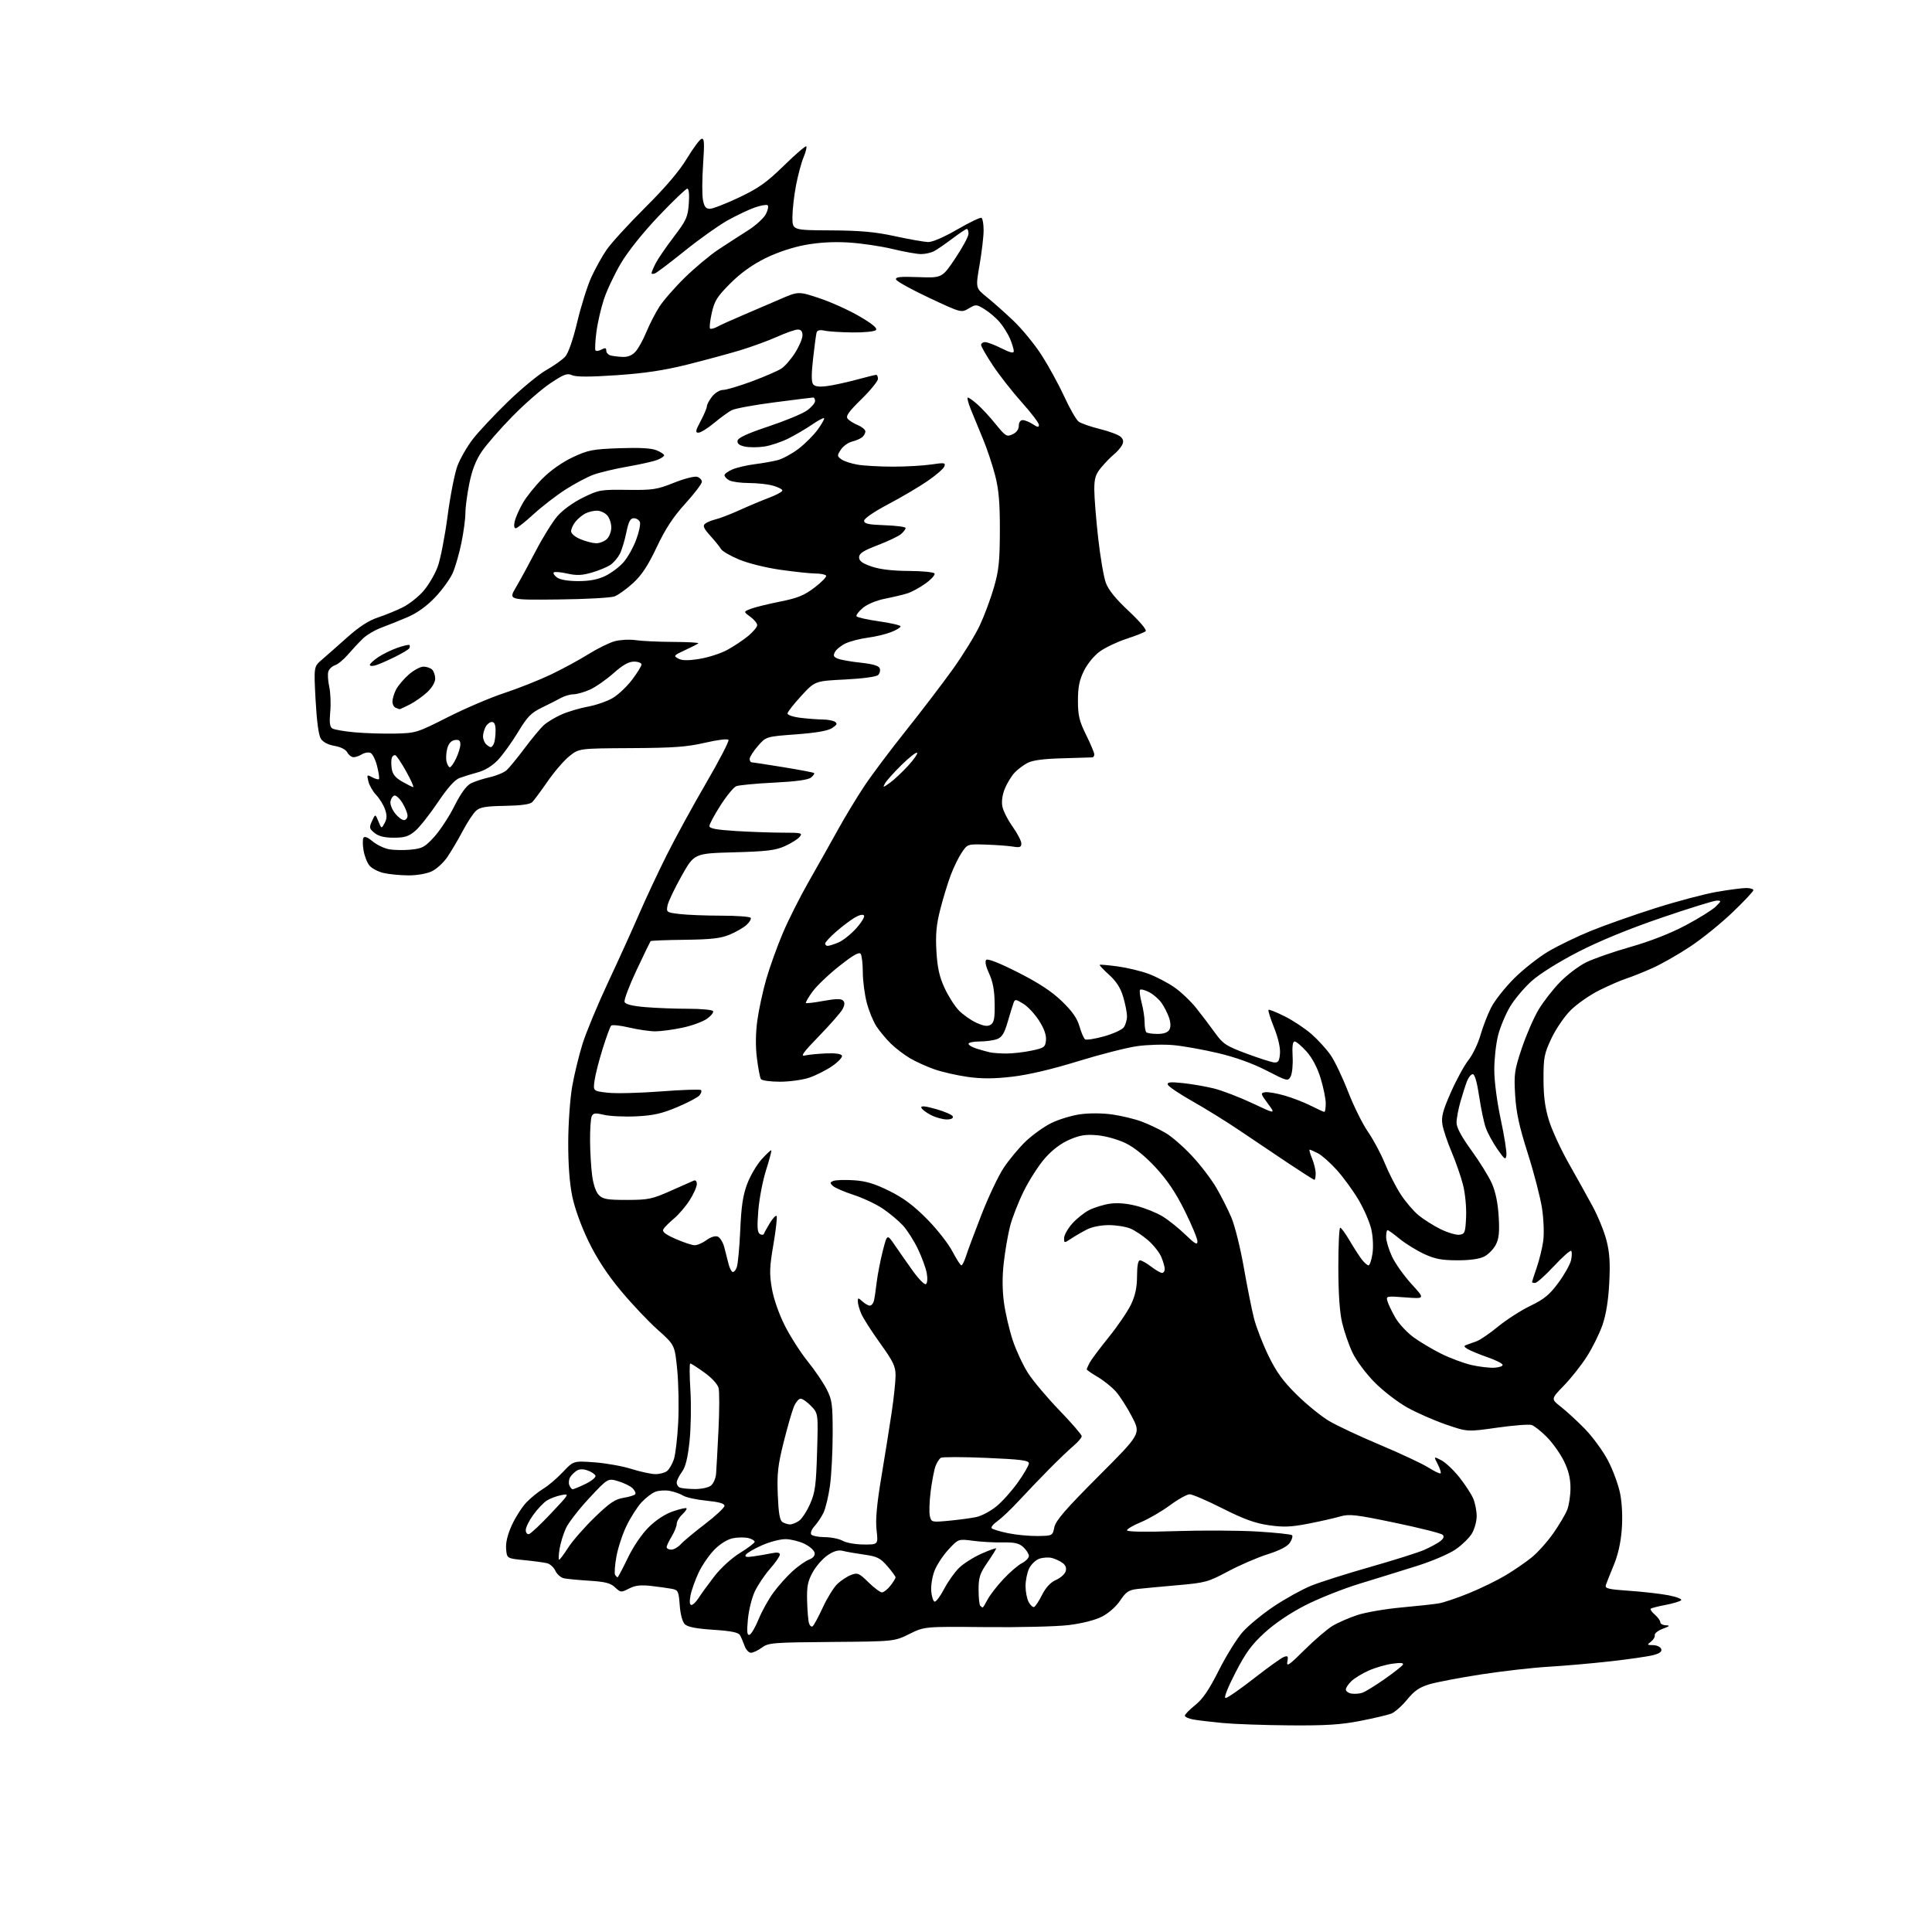 <?xml version="1.0" encoding="UTF-8" standalone="no"?>
<svg 
  version="1.1" 
  xmlns="http://www.w3.org/2000/svg" 
  xmlns:xlink="http://www.w3.org/1999/xlink" 
  xmlns:svg="http://www.w3.org/2000/svg"
  xmlns:rdf="http://www.w3.org/1999/02/22-rdf-syntax-ns#"
  xmlns:cc="http://creativecommons.org/ns#"
  xmlns:dc="http://purl.org/dc/elements/1.1/"
  viewBox="0 0 768 768"
  width="768"
  height="768"
>
<style>svg {background-color: white; }</style>"
<path stroke="none" fill="black" fill-rule="evenodd" d="M512.71,685.86C502.70,685.79 490.68,685.36 486.00,684.92C481.32,684.47 476.04,683.84 474.25,683.51C472.46,683.18 471.00,682.50 471.00,682.00C471.00,681.50 472.85,679.61 475.11,677.80C478.13,675.38 480.63,671.70 484.50,664.00C487.41,658.23 491.66,651.37 493.96,648.77C496.26,646.16 501.90,641.54 506.48,638.48C511.07,635.43 517.67,631.78 521.14,630.37C524.60,628.96 535.17,625.60 544.62,622.91C554.07,620.22 563.75,617.16 566.15,616.11C568.54,615.06 571.40,613.51 572.50,612.67C573.86,611.62 574.18,610.80 573.48,610.10C572.92,609.53 564.45,607.39 554.65,605.35C538.76,602.03 536.38,601.76 532.67,602.84C530.37,603.50 524.69,604.79 520.04,605.69C513.20,607.02 510.19,607.14 504.36,606.30C498.91,605.51 494.45,603.89 485.99,599.63C479.85,596.53 473.97,594.00 472.92,594.00C471.87,594.00 468.32,595.97 465.05,598.39C461.77,600.80 456.60,603.81 453.55,605.07C450.50,606.33 448.00,607.80 448.00,608.33C448.00,608.92 455.21,609.04 467.25,608.65C477.84,608.29 492.45,608.37 499.72,608.80C506.98,609.24 513.23,609.90 513.60,610.27C513.97,610.64 513.60,611.97 512.77,613.23C511.78,614.74 508.77,616.31 503.88,617.85C499.82,619.14 492.74,622.20 488.14,624.66C480.26,628.87 479.13,629.18 468.14,630.14C461.74,630.70 454.60,631.37 452.28,631.63C448.68,632.04 447.65,632.72 445.28,636.25C443.64,638.69 440.65,641.32 438.00,642.66C435.28,644.04 430.04,645.36 424.77,646.00C419.97,646.58 405.12,646.94 391.77,646.80C367.50,646.56 367.50,646.56 361.50,649.53C355.50,652.50 355.50,652.50 330.56,652.70C307.17,652.89 305.45,653.03 302.85,654.95C301.33,656.08 299.38,657.00 298.52,657.00C297.65,657.00 296.51,655.76 295.98,654.25C295.44,652.74 294.62,650.83 294.15,650.00C293.52,648.91 290.65,648.33 283.54,647.86C276.67,647.40 273.32,646.75 272.21,645.64C271.26,644.68 270.46,641.69 270.20,638.08C269.80,632.57 269.56,632.07 267.13,631.59C265.69,631.31 261.98,630.79 258.89,630.44C254.63,629.96 252.50,630.21 250.04,631.48C246.92,633.09 246.71,633.08 244.51,631.01C242.70,629.31 240.59,628.76 234.36,628.37C230.04,628.10 225.47,627.67 224.22,627.41C222.96,627.15 221.42,625.82 220.79,624.45C220.17,623.08 218.68,621.71 217.50,621.41C216.31,621.11 212.22,620.56 208.42,620.18C201.50,619.50 201.50,619.50 201.19,615.72C200.98,613.24 201.77,609.99 203.49,606.22C204.93,603.08 207.55,599.01 209.30,597.18C211.06,595.36 214.07,592.92 216.00,591.77C217.93,590.62 221.40,587.66 223.73,585.19C227.96,580.70 227.96,580.70 236.23,581.29C240.78,581.62 247.43,582.80 251.00,583.93C254.57,585.05 258.88,585.98 260.56,585.99C262.24,585.99 264.32,585.44 265.18,584.75C266.04,584.06 267.25,581.96 267.88,580.09C268.50,578.21 269.27,571.68 269.59,565.59C269.91,559.49 269.74,550.04 269.21,544.58C268.24,534.66 268.24,534.66 261.43,528.58C257.68,525.24 251.07,518.23 246.72,513.00C241.37,506.56 237.26,500.28 233.97,493.50C231.03,487.44 228.46,480.34 227.47,475.50C226.40,470.29 225.85,462.79 225.88,454.00C225.91,446.57 226.62,436.60 227.46,431.83C228.30,427.06 230.16,419.41 231.60,414.83C233.05,410.25 237.60,399.30 241.72,390.50C245.85,381.70 251.38,369.52 254.01,363.43C256.65,357.34 261.60,346.76 265.02,339.93C268.44,333.09 275.49,320.20 280.69,311.28C285.89,302.35 289.89,294.64 289.58,294.13C289.25,293.60 285.31,294.08 280.26,295.25C273.07,296.92 267.81,297.30 250.84,297.39C230.19,297.50 230.19,297.50 226.34,300.58C224.23,302.27 220.34,306.77 217.71,310.58C215.07,314.39 212.32,318.10 211.59,318.84C210.69,319.74 207.16,320.23 200.73,320.34C193.11,320.47 190.81,320.86 189.21,322.31C188.12,323.30 185.75,326.90 183.95,330.31C182.15,333.71 179.42,338.35 177.88,340.61C176.35,342.88 173.54,345.47 171.64,346.36C169.65,347.31 165.74,347.99 162.35,347.98C159.13,347.96 154.70,347.54 152.50,347.03C150.30,346.52 147.75,345.18 146.84,344.05C145.92,342.92 144.87,340.21 144.51,338.03C144.14,335.86 144.13,333.60 144.49,333.01C144.91,332.34 146.24,332.87 148.10,334.43C149.73,335.80 152.65,337.22 154.59,337.58C156.53,337.95 160.44,338.02 163.28,337.75C167.89,337.30 168.90,336.75 172.66,332.61C174.97,330.05 178.57,324.55 180.65,320.39C183.11,315.48 185.39,312.34 187.12,311.44C188.59,310.68 191.97,309.57 194.63,308.97C197.29,308.37 200.32,307.12 201.36,306.19C202.40,305.26 205.61,301.35 208.49,297.50C211.37,293.65 214.81,289.51 216.13,288.30C217.45,287.09 220.63,285.16 223.21,284.02C225.79,282.88 230.51,281.48 233.70,280.90C236.89,280.32 241.30,278.80 243.50,277.51C245.70,276.23 249.19,272.95 251.25,270.23C253.31,267.51 255.00,264.77 255.00,264.14C255.00,263.51 253.67,263.00 252.03,263.00C249.92,263.00 247.56,264.34 243.86,267.63C240.99,270.17 236.81,273.09 234.57,274.11C232.33,275.12 229.38,275.97 228.00,275.99C226.62,276.01 224.38,276.66 223.00,277.43C221.62,278.20 218.21,279.93 215.41,281.28C211.12,283.36 209.64,284.87 205.91,291.04C203.49,295.05 199.91,300.01 197.98,302.06C195.73,304.43 192.82,306.23 189.98,307.00C187.51,307.68 184.23,308.69 182.67,309.27C180.78,309.96 177.92,313.18 174.00,319.00C170.79,323.78 166.74,328.89 165.00,330.35C162.45,332.49 160.82,333.00 156.53,333.00C152.82,333.00 150.52,332.43 148.90,331.12C146.78,329.40 146.69,328.98 147.88,326.37C149.19,323.50 149.19,323.50 150.42,326.50C151.65,329.50 151.65,329.50 152.90,327.18C153.84,325.43 153.88,324.09 153.05,321.71C152.44,319.97 150.87,317.42 149.55,316.03C148.22,314.64 146.82,312.21 146.44,310.64C145.77,307.93 145.84,307.85 147.95,308.97C149.17,309.63 150.38,309.96 150.63,309.70C150.88,309.45 150.56,307.13 149.90,304.54C149.25,301.95 148.05,299.57 147.23,299.26C146.41,298.94 144.90,299.21 143.88,299.84C142.86,300.48 141.36,301.00 140.55,301.00C139.74,301.00 138.61,300.14 138.05,299.09C137.43,297.93 135.43,296.91 132.97,296.50C130.44,296.07 128.41,295.00 127.54,293.66C126.66,292.28 125.91,286.69 125.45,278.25C124.74,265.00 124.74,265.00 127.94,262.25C129.70,260.74 134.26,256.73 138.06,253.33C142.77,249.13 146.65,246.62 150.24,245.45C153.13,244.50 157.59,242.68 160.14,241.40C162.69,240.12 166.40,237.19 168.38,234.87C170.36,232.55 172.88,228.27 173.97,225.35C175.06,222.43 176.83,213.37 177.91,205.22C178.98,197.07 180.76,188.03 181.86,185.13C182.96,182.24 185.70,177.48 187.95,174.57C190.20,171.65 196.46,164.97 201.87,159.72C207.28,154.48 214.16,148.80 217.17,147.10C220.18,145.40 223.56,143.00 224.68,141.76C225.93,140.37 227.77,135.08 229.46,128.01C230.97,121.69 233.46,113.73 235.01,110.32C236.55,106.91 239.30,101.96 241.11,99.31C242.92,96.67 249.84,89.10 256.48,82.49C264.52,74.49 270.05,68.00 273.03,63.06C275.49,58.98 278.11,55.44 278.85,55.20C279.97,54.84 280.08,56.66 279.49,65.35C279.09,71.17 279.06,77.53 279.43,79.47C279.94,82.17 280.58,83.00 282.18,83.00C283.33,83.00 288.53,80.98 293.75,78.51C301.55,74.81 304.70,72.58 311.61,65.84C316.22,61.34 320.22,57.89 320.51,58.17C320.79,58.46 320.31,60.41 319.44,62.50C318.56,64.59 317.20,69.65 316.42,73.74C315.64,77.83 315.00,83.50 315.00,86.34C315.00,91.50 315.00,91.50 330.25,91.58C342.06,91.65 347.82,92.17 355.79,93.90C361.45,95.13 367.35,96.17 368.92,96.22C370.63,96.27 375.25,94.27 380.55,91.20C385.39,88.39 389.72,86.32 390.17,86.61C390.63,86.89 391.00,89.12 391.00,91.56C391.00,94.00 390.28,100.16 389.40,105.25C387.81,114.50 387.81,114.50 392.15,118.00C394.54,119.92 399.32,124.16 402.76,127.42C406.21,130.68 411.30,136.89 414.09,141.23C416.87,145.57 420.92,152.98 423.10,157.72C425.28,162.45 427.83,166.90 428.78,167.60C429.73,168.30 433.56,169.64 437.30,170.56C441.04,171.48 444.75,172.89 445.55,173.69C446.60,174.74 446.72,175.65 446.00,176.99C445.46,178.01 444.00,179.67 442.76,180.67C441.52,181.68 439.26,184.00 437.75,185.83C435.49,188.56 435.00,190.13 435.00,194.62C435.00,197.63 435.69,206.26 436.53,213.80C437.37,221.33 438.74,229.37 439.58,231.66C440.61,234.50 443.53,238.09 448.72,242.94C453.13,247.07 455.95,250.42 455.42,250.91C454.91,251.37 451.49,252.73 447.82,253.93C444.14,255.13 439.37,257.40 437.20,258.97C434.95,260.60 432.24,263.89 430.88,266.66C429.06,270.37 428.50,273.14 428.50,278.52C428.50,284.42 429.02,286.60 431.75,292.14C433.54,295.77 435.00,299.25 435.00,299.87C435.00,300.49 434.66,301.03 434.25,301.07C433.84,301.11 428.54,301.27 422.48,301.43C414.95,301.62 410.53,302.20 408.48,303.26C406.84,304.11 404.51,305.87 403.30,307.17C402.09,308.47 400.36,311.28 399.47,313.43C398.47,315.82 398.07,318.55 398.44,320.51C398.76,322.26 400.60,325.90 402.52,328.59C404.43,331.29 406.00,334.30 406.00,335.29C406.00,336.77 405.41,336.99 402.75,336.55C400.96,336.25 396.16,335.89 392.07,335.75C384.65,335.50 384.63,335.51 382.35,338.84C381.10,340.68 379.11,344.73 377.94,347.84C376.77,350.95 374.89,357.09 373.78,361.47C372.21,367.61 371.86,371.42 372.24,378.09C372.61,384.60 373.40,388.19 375.42,392.62C376.90,395.85 379.47,399.91 381.14,401.64C382.81,403.36 385.97,405.59 388.17,406.58C391.15,407.92 392.60,408.11 393.84,407.32C395.16,406.47 395.48,404.74 395.39,398.88C395.32,393.66 394.67,390.18 393.19,387.00C391.88,384.18 391.45,382.15 392.04,381.56C392.63,380.97 397.36,382.83 404.70,386.56C412.93,390.73 418.10,394.13 422.11,398.00C426.23,401.97 428.17,404.75 429.11,408.00C429.82,410.48 430.83,412.79 431.34,413.15C431.86,413.50 435.24,412.98 438.85,411.97C442.46,410.97 446.00,409.36 446.71,408.39C447.42,407.41 448.00,405.44 448.00,403.99C448.00,402.55 447.32,399.08 446.49,396.29C445.44,392.73 443.77,390.12 440.91,387.53C438.66,385.50 436.97,383.71 437.16,383.54C437.35,383.37 440.59,383.66 444.37,384.18C448.14,384.69 453.65,386.02 456.60,387.13C459.56,388.23 464.12,390.61 466.74,392.41C469.36,394.21 473.30,397.94 475.50,400.70C477.70,403.45 481.08,407.91 483.00,410.59C486.17,414.99 487.38,415.79 495.50,418.82C500.45,420.66 505.40,422.24 506.50,422.34C508.12,422.47 508.56,421.80 508.81,418.81C509.00,416.53 508.10,412.60 506.46,408.49C505.00,404.84 504.00,401.67 504.24,401.43C504.48,401.19 507.39,402.35 510.72,404.02C514.04,405.68 518.85,408.88 521.41,411.13C523.96,413.38 527.38,417.14 528.99,419.49C530.61,421.84 533.72,428.37 535.90,434.00C538.09,439.63 541.62,446.77 543.76,449.86C545.91,452.96 548.95,458.65 550.52,462.50C552.09,466.35 554.92,471.87 556.80,474.77C558.68,477.66 561.85,481.39 563.86,483.05C565.86,484.71 569.83,487.22 572.67,488.62C575.52,490.01 578.89,491.01 580.17,490.83C582.31,490.53 582.52,489.95 582.80,483.71C582.96,479.86 582.43,474.32 581.56,470.94C580.72,467.66 578.67,461.77 577.01,457.86C575.35,453.95 573.71,449.06 573.38,446.98C572.89,443.94 573.55,441.47 576.74,434.23C578.91,429.30 582.07,423.51 583.75,421.38C585.43,419.25 587.56,414.82 588.49,411.54C589.42,408.27 591.32,403.32 592.73,400.55C594.13,397.78 598.26,392.55 601.89,388.93C605.53,385.31 611.65,380.49 615.50,378.21C619.35,375.93 627.00,372.24 632.50,370.00C638.00,367.76 649.48,363.71 658.00,361.01C666.52,358.30 677.50,355.39 682.38,354.54C687.27,353.69 692.55,353.00 694.13,353.00C695.71,353.00 697.00,353.39 697.00,353.86C697.00,354.34 693.29,358.29 688.75,362.64C684.21,366.99 676.67,373.10 671.98,376.21C667.30,379.33 660.55,383.18 656.98,384.78C653.42,386.38 648.70,388.27 646.50,388.98C644.30,389.69 639.43,391.81 635.67,393.69C631.92,395.57 626.82,399.13 624.35,401.60C621.87,404.07 618.43,409.11 616.70,412.80C613.85,418.86 613.55,420.41 613.57,429.00C613.58,435.92 614.18,440.40 615.77,445.50C616.97,449.35 620.50,457.00 623.62,462.50C626.74,468.00 631.02,475.70 633.13,479.60C635.24,483.51 637.71,489.58 638.61,493.10C639.85,497.93 640.12,502.07 639.70,510.00C639.34,516.95 638.43,522.61 637.00,526.72C635.81,530.15 633.03,535.77 630.82,539.22C628.62,542.68 624.49,547.89 621.66,550.81C616.50,556.13 616.50,556.13 620.50,559.24C622.70,560.96 627.00,564.92 630.06,568.05C633.11,571.17 637.23,576.83 639.22,580.62C641.20,584.40 643.38,590.34 644.05,593.82C644.80,597.66 645.05,603.25 644.67,608.09C644.28,613.25 643.14,618.25 641.45,622.28C640.02,625.70 638.62,629.22 638.35,630.10C637.92,631.46 639.31,631.79 647.67,632.37C653.08,632.74 660.11,633.54 663.31,634.16C666.50,634.78 668.74,635.66 668.27,636.13C667.81,636.59 665.00,637.43 662.04,637.99C659.08,638.55 656.43,639.23 656.17,639.50C655.90,639.77 656.65,640.83 657.84,641.86C659.03,642.89 660.00,644.24 660.00,644.87C660.00,645.49 661.01,646.03 662.25,646.08C664.02,646.14 663.75,646.43 661.00,647.46C659.08,648.17 657.63,649.32 657.79,649.99C657.95,650.67 657.27,651.83 656.29,652.58C654.64,653.83 654.70,653.94 657.14,653.97C658.60,653.99 660.04,654.66 660.35,655.47C660.75,656.52 659.85,657.23 657.21,657.93C655.17,658.47 647.42,659.59 640.00,660.42C632.58,661.25 621.55,662.21 615.50,662.56C609.45,662.91 597.52,664.26 589.00,665.57C580.48,666.88 571.16,668.65 568.30,669.50C564.26,670.70 562.25,672.08 559.34,675.63C557.28,678.15 554.45,680.65 553.05,681.19C551.65,681.73 546.10,683.04 540.71,684.09C533.04,685.59 527.00,685.97 512.71,685.86zM487.21,674.99C487.92,674.98 493.00,671.46 498.50,667.16C504.00,662.87 509.34,659.04 510.37,658.66C511.95,658.08 512.16,658.36 511.74,660.56C511.33,662.71 512.47,661.93 518.53,655.90C522.54,651.92 527.54,647.62 529.66,646.34C531.77,645.06 536.20,643.12 539.50,642.03C542.80,640.94 550.67,639.58 557.00,639.00C563.33,638.43 570.08,637.69 572.00,637.36C573.92,637.03 579.33,635.20 584.00,633.29C588.67,631.38 595.20,628.20 598.50,626.22C601.80,624.25 606.45,621.05 608.84,619.12C611.22,617.20 615.08,612.89 617.42,609.56C619.76,606.23 622.26,602.01 622.98,600.20C623.70,598.38 624.29,594.47 624.29,591.50C624.29,587.72 623.51,584.51 621.69,580.80C620.26,577.88 617.21,573.59 614.92,571.27C612.62,568.95 609.88,566.78 608.84,566.45C607.79,566.12 601.62,566.60 595.12,567.52C583.31,569.20 583.31,569.20 574.81,566.27C570.13,564.66 563.20,561.62 559.40,559.50C555.61,557.39 549.75,552.87 546.38,549.46C542.96,545.99 539.11,540.81 537.64,537.70C536.19,534.65 534.34,529.30 533.52,525.82C532.53,521.64 532.02,514.16 532.01,503.75C532.01,495.09 532.34,488.01 532.75,488.02C533.16,488.03 534.85,490.34 536.50,493.16C538.15,495.97 540.32,499.34 541.32,500.64C542.32,501.94 543.53,503.00 544.01,503.00C544.49,503.00 545.19,500.91 545.58,498.35C545.98,495.66 545.78,491.54 545.10,488.60C544.45,485.79 542.17,480.54 540.02,476.92C537.87,473.30 534.01,468.00 531.43,465.13C528.85,462.26 525.47,459.26 523.92,458.46C522.37,457.66 520.87,457.00 520.60,457.00C520.33,457.00 520.75,458.56 521.55,460.47C522.35,462.38 523.00,465.08 523.00,466.47C523.00,467.86 522.77,469.00 522.50,469.00C522.22,469.00 517.39,465.92 511.75,462.16C506.11,458.39 497.45,452.57 492.50,449.22C487.55,445.87 479.26,440.73 474.08,437.81C468.90,434.88 464.47,431.90 464.23,431.18C463.89,430.16 465.15,430.02 470.15,430.54C473.64,430.90 479.20,431.86 482.50,432.67C485.80,433.49 492.69,436.13 497.81,438.54C507.12,442.93 507.12,442.93 504.01,438.72C501.07,434.72 501.01,434.48 502.95,434.18C504.08,434.00 507.57,434.61 510.71,435.52C513.85,436.43 518.56,438.26 521.17,439.59C523.79,440.91 526.17,442.00 526.47,442.00C526.76,442.00 527.00,440.47 527.00,438.61C527.00,436.74 526.07,432.21 524.94,428.54C523.62,424.27 521.60,420.46 519.32,417.94C517.37,415.77 515.26,414.00 514.63,414.00C513.88,414.00 513.61,415.97 513.83,419.91C514.02,423.16 513.67,426.74 513.07,427.88C511.99,429.89 511.77,429.84 503.42,425.54C497.87,422.69 491.11,420.26 484.18,418.62C478.31,417.24 470.35,415.81 466.50,415.46C462.65,415.10 456.12,415.28 452.00,415.87C447.88,416.45 437.28,419.16 428.46,421.88C418.19,425.05 408.81,427.26 402.41,428.00C395.11,428.85 390.33,428.87 384.71,428.09C380.48,427.50 374.50,426.14 371.42,425.06C368.35,423.98 363.96,421.99 361.67,420.63C359.38,419.28 355.97,416.67 354.11,414.84C352.24,413.00 349.67,409.93 348.40,408.00C347.13,406.07 345.39,401.82 344.54,398.54C343.69,395.26 342.99,389.86 342.98,386.54C342.98,383.22 342.60,379.92 342.16,379.22C341.56,378.28 339.29,379.56 333.65,384.01C329.42,387.34 324.62,391.93 322.97,394.20C321.33,396.46 320.16,398.49 320.37,398.71C320.59,398.92 323.75,398.54 327.40,397.87C332.12,397.00 334.36,396.96 335.12,397.72C335.88,398.48 335.82,399.47 334.94,401.14C334.26,402.44 330.05,407.25 325.60,411.83C319.28,418.33 318.05,420.03 320.00,419.57C321.38,419.25 325.15,418.88 328.39,418.74C332.17,418.59 334.43,418.92 334.70,419.66C334.92,420.30 333.17,422.16 330.80,423.79C328.44,425.42 324.35,427.48 321.72,428.38C319.08,429.27 313.82,430.00 310.02,430.00C306.20,430.00 302.82,429.52 302.46,428.93C302.09,428.34 301.39,424.63 300.89,420.68C300.30,416.02 300.36,410.74 301.05,405.65C301.64,401.33 303.25,393.91 304.62,389.15C306.00,384.39 308.93,376.23 311.15,371.00C313.36,365.77 318.00,356.55 321.46,350.50C324.91,344.45 330.10,335.23 332.99,330.00C335.88,324.77 340.64,316.90 343.57,312.50C346.50,308.10 353.92,298.20 360.07,290.50C366.22,282.80 374.63,271.77 378.77,266.00C382.90,260.23 387.74,252.35 389.53,248.50C391.33,244.65 393.83,237.90 395.10,233.50C397.04,226.82 397.43,223.10 397.46,211.00C397.49,199.92 397.05,194.73 395.59,189.00C394.54,184.88 392.36,178.35 390.75,174.50C389.14,170.65 386.96,165.36 385.91,162.75C384.86,160.14 384.34,158.01 384.75,158.03C385.16,158.04 386.89,159.28 388.58,160.78C390.28,162.27 393.55,165.82 395.84,168.65C399.73,173.44 400.20,173.72 402.50,172.65C404.06,171.93 404.99,170.67 404.99,169.25C405.00,167.90 405.61,167.00 406.54,167.00C407.38,167.00 409.18,167.73 410.54,168.62C412.49,169.90 413.00,169.95 412.98,168.87C412.96,168.11 409.91,164.10 406.18,159.94C402.45,155.78 397.29,149.19 394.70,145.30C392.12,141.41 390.00,137.73 390.00,137.12C390.00,136.50 390.72,136.00 391.60,136.00C392.49,136.00 395.41,137.11 398.10,138.46C401.63,140.23 403.00,140.54 403.00,139.58C403.00,138.85 402.34,136.67 401.54,134.74C400.73,132.82 398.91,129.86 397.49,128.18C396.08,126.49 393.37,124.16 391.48,122.99C388.15,120.93 387.94,120.92 385.07,122.62C382.10,124.37 382.10,124.37 369.37,118.40C362.37,115.12 356.45,111.84 356.21,111.12C355.86,110.09 357.75,109.89 365.14,110.16C374.50,110.50 374.50,110.50 379.75,102.67C382.64,98.37 385.00,93.98 385.00,92.92C385.00,91.87 384.70,91.00 384.34,91.00C383.98,91.00 381.39,92.73 378.59,94.84C375.79,96.95 372.52,99.20 371.32,99.84C370.11,100.48 367.78,101.00 366.13,101.00C364.48,101.00 359.39,100.09 354.81,98.98C350.24,97.88 342.45,96.72 337.50,96.41C331.51,96.03 325.73,96.35 320.23,97.34C315.10,98.28 309.03,100.29 304.23,102.66C299.04,105.23 294.48,108.49 290.35,112.62C285.07,117.89 284.02,119.57 282.94,124.39C282.25,127.48 281.94,130.27 282.25,130.59C282.57,130.90 283.88,130.58 285.16,129.88C286.45,129.17 290.88,127.16 295.00,125.42C299.12,123.67 305.85,120.79 309.93,119.01C317.37,115.77 317.37,115.77 325.74,118.55C330.34,120.08 337.51,123.32 341.66,125.75C346.90,128.82 348.90,130.50 348.18,131.22C347.61,131.79 343.40,132.21 338.82,132.15C334.24,132.10 329.26,131.78 327.75,131.44C325.90,131.04 324.87,131.28 324.61,132.17C324.40,132.90 323.77,137.55 323.22,142.50C322.51,148.75 322.52,151.89 323.26,152.79C323.99,153.68 325.72,153.88 328.90,153.45C331.43,153.11 336.68,151.97 340.56,150.91C344.45,149.86 347.94,149.00 348.31,149.00C348.69,149.00 349.00,149.73 349.00,150.62C349.00,151.51 346.04,155.14 342.43,158.68C337.32,163.69 336.10,165.42 336.96,166.45C337.57,167.19 339.40,168.34 341.03,169.01C342.66,169.69 344.00,170.81 344.00,171.50C344.00,172.19 343.43,173.22 342.74,173.80C342.05,174.37 340.23,175.16 338.69,175.54C337.15,175.93 335.15,177.37 334.25,178.74C332.72,181.08 332.73,181.33 334.44,182.58C335.45,183.32 338.35,184.27 340.89,184.71C343.42,185.14 349.77,185.50 355.00,185.50C360.23,185.50 367.09,185.11 370.26,184.63C375.43,183.86 375.96,183.94 375.39,185.43C375.04,186.35 371.99,188.98 368.62,191.28C365.26,193.58 358.23,197.73 353.00,200.48C347.45,203.41 343.50,206.12 343.50,207.00C343.50,208.19 345.21,208.56 351.75,208.79C356.29,208.95 360.00,209.44 360.00,209.89C360.00,210.33 359.21,211.39 358.25,212.25C357.29,213.11 353.12,215.11 349.00,216.68C343.17,218.91 341.50,219.99 341.50,221.53C341.50,223.00 342.76,223.93 346.50,225.21C349.81,226.34 354.78,226.93 361.19,226.96C366.52,226.98 371.15,227.43 371.48,227.97C371.81,228.50 370.22,230.27 367.96,231.91C365.69,233.55 362.42,235.34 360.67,235.88C358.93,236.43 354.91,237.38 351.74,238.01C348.35,238.68 344.75,240.18 342.99,241.66C341.34,243.05 340.22,244.54 340.49,244.99C340.77,245.43 344.82,246.34 349.49,247.00C354.17,247.66 358.00,248.56 358.00,248.99C358.00,249.43 356.31,250.45 354.25,251.27C352.19,252.09 348.02,253.09 345.00,253.48C341.98,253.88 338.02,254.89 336.22,255.73C334.41,256.57 332.48,258.11 331.93,259.14C331.11,260.67 331.34,261.18 333.21,261.88C334.47,262.35 338.57,263.06 342.31,263.45C346.90,263.94 349.31,264.66 349.70,265.65C350.01,266.47 349.73,267.67 349.08,268.32C348.38,269.02 343.02,269.75 335.94,270.11C323.97,270.71 323.97,270.71 318.53,276.61C315.54,279.85 313.07,283.00 313.05,283.61C313.02,284.22 315.36,285.01 318.25,285.35C321.14,285.70 325.07,285.99 327.00,286.01C328.93,286.02 331.12,286.42 331.88,286.91C332.97,287.60 332.74,288.12 330.78,289.41C329.10,290.51 324.45,291.32 316.40,291.92C304.50,292.81 304.50,292.81 301.25,296.57C299.46,298.64 298.00,300.93 298.00,301.67C298.00,302.40 298.34,303.01 298.75,303.02C299.16,303.03 304.84,303.90 311.36,304.96C317.88,306.02 323.40,307.07 323.63,307.30C323.86,307.53 323.31,308.33 322.40,309.08C321.29,310.00 316.42,310.67 307.62,311.11C300.41,311.47 293.67,312.11 292.65,312.53C291.63,312.95 288.82,316.38 286.40,320.16C283.98,323.93 282.00,327.62 282.00,328.36C282.00,329.35 284.75,329.86 292.66,330.35C298.52,330.71 306.90,331.00 311.28,331.00C318.59,331.00 319.13,331.14 317.87,332.66C317.12,333.58 314.48,335.24 312.00,336.35C308.27,338.03 304.81,338.45 291.75,338.81C275.99,339.24 275.99,339.24 270.96,348.16C268.20,353.07 265.68,358.35 265.37,359.89C264.82,362.63 264.94,362.71 270.16,363.34C273.09,363.69 280.54,363.99 286.69,363.99C292.85,364.00 298.12,364.38 298.41,364.85C298.70,365.32 297.94,366.61 296.72,367.70C295.50,368.80 292.48,370.53 290.00,371.56C286.47,373.02 282.63,373.45 272.22,373.58C264.91,373.66 258.79,373.90 258.61,374.12C258.44,374.33 255.92,379.54 253.02,385.69C250.12,391.85 247.98,397.52 248.28,398.29C248.65,399.24 251.31,399.90 256.56,400.35C260.82,400.71 268.48,401.00 273.59,401.00C278.70,401.00 283.14,401.42 283.45,401.92C283.77,402.43 282.68,403.80 281.04,404.97C279.40,406.14 275.01,407.74 271.28,408.53C267.55,409.32 262.70,409.97 260.50,409.97C258.30,409.97 253.61,409.29 250.08,408.46C246.55,407.62 243.33,407.29 242.93,407.72C242.52,408.15 241.00,412.30 239.55,416.95C238.10,421.59 236.65,427.26 236.34,429.55C235.77,433.70 235.77,433.70 241.51,434.37C244.66,434.74 254.17,434.51 262.63,433.86C271.09,433.21 278.30,432.97 278.65,433.32C279.00,433.67 278.74,434.61 278.07,435.41C277.41,436.21 273.41,438.33 269.18,440.11C263.12,442.66 259.71,443.43 253.00,443.76C248.32,443.99 242.56,443.72 240.18,443.18C236.51,442.33 235.77,442.43 235.18,443.84C234.81,444.75 234.53,449.10 234.56,453.50C234.59,457.90 234.96,464.12 235.39,467.33C235.87,470.92 236.90,473.90 238.08,475.08C239.70,476.70 241.46,477.00 249.25,476.99C257.67,476.98 259.22,476.66 266.50,473.42C270.90,471.47 275.06,469.62 275.75,469.33C276.50,469.00 277.00,469.55 277.00,470.70C277.00,471.75 275.73,474.62 274.17,477.07C272.61,479.53 269.80,482.82 267.92,484.39C266.04,485.96 264.14,487.86 263.70,488.62C263.12,489.62 264.41,490.65 268.58,492.49C271.70,493.87 275.11,495.00 276.16,495.00C277.22,495.00 279.32,494.08 280.85,492.96C282.47,491.75 284.30,491.18 285.29,491.56C286.22,491.91 287.41,493.85 287.93,495.85C288.46,497.86 289.19,500.74 289.56,502.26C289.92,503.78 290.62,505.27 291.11,505.57C291.60,505.87 292.39,505.08 292.86,503.81C293.33,502.54 293.96,495.88 294.26,489.00C294.67,479.50 295.33,475.09 297.02,470.62C298.24,467.38 300.83,462.99 302.76,460.84C304.70,458.70 306.42,457.09 306.60,457.27C306.78,457.44 305.84,460.98 304.53,465.12C303.21,469.27 301.82,476.50 301.44,481.19C300.91,487.76 301.05,489.91 302.06,490.54C302.79,490.99 303.52,490.94 303.69,490.43C303.87,489.92 304.93,487.99 306.06,486.14C307.19,484.29 308.37,483.04 308.70,483.36C309.02,483.69 308.46,488.74 307.46,494.60C305.90,503.67 305.81,506.27 306.82,512.15C307.52,516.25 309.60,522.23 311.94,526.88C314.11,531.19 318.20,537.60 321.03,541.11C323.87,544.62 327.27,549.62 328.59,552.22C330.77,556.48 331.00,558.17 331.00,569.89C331.00,577.02 330.51,586.36 329.92,590.64C329.32,594.92 328.14,599.79 327.30,601.46C326.46,603.13 324.87,605.48 323.78,606.68C322.68,607.87 322.09,609.34 322.45,609.93C322.82,610.52 325.23,611.02 327.81,611.04C330.39,611.05 333.62,611.71 335.00,612.50C336.38,613.29 340.11,613.95 343.30,613.96C349.10,614.00 349.10,614.00 348.45,608.24C347.98,604.13 348.53,598.06 350.38,586.99C351.80,578.47 353.65,566.89 354.48,561.26C355.32,555.62 356.00,549.10 356.00,546.75C356.00,543.13 355.08,541.22 349.89,534.00C346.52,529.32 343.15,524.05 342.39,522.28C341.62,520.51 341.00,518.31 341.00,517.38C341.00,515.81 341.13,515.80 342.83,517.35C343.83,518.26 345.15,519.00 345.76,519.00C346.37,519.00 347.08,518.21 347.35,517.25C347.62,516.29 348.12,513.02 348.46,510.00C348.81,506.98 349.89,501.35 350.86,497.50C352.64,490.50 352.64,490.50 355.57,494.79C357.18,497.16 360.43,501.79 362.78,505.09C365.13,508.38 367.51,510.80 368.06,510.46C368.63,510.11 368.79,508.28 368.41,506.17C368.06,504.15 366.47,499.80 364.89,496.50C363.31,493.20 360.61,488.97 358.89,487.10C357.17,485.24 353.59,482.24 350.92,480.45C348.26,478.66 343.03,476.19 339.29,474.98C335.56,473.76 331.86,472.16 331.07,471.42C329.84,470.26 329.88,469.98 331.34,469.42C332.28,469.06 335.91,468.95 339.40,469.17C344.21,469.48 347.65,470.51 353.47,473.39C359.08,476.16 363.13,479.17 368.42,484.51C372.41,488.54 376.98,494.35 378.58,497.42C380.19,500.48 381.80,503.00 382.17,503.00C382.54,503.00 383.38,501.31 384.03,499.25C384.69,497.19 387.44,489.80 390.16,482.83C392.87,475.87 396.81,467.54 398.92,464.33C401.03,461.13 404.95,456.39 407.63,453.81C410.31,451.24 414.89,447.94 417.81,446.48C420.74,445.02 425.91,443.44 429.31,442.95C433.01,442.43 438.20,442.46 442.22,443.03C445.91,443.56 451.20,444.84 453.96,445.89C456.73,446.94 460.94,448.95 463.33,450.35C465.71,451.74 470.41,455.82 473.76,459.41C477.12,462.99 481.48,468.69 483.46,472.07C485.45,475.46 488.18,480.86 489.53,484.08C490.89,487.30 493.09,496.19 494.43,503.82C495.77,511.46 497.60,520.59 498.49,524.11C499.39,527.62 501.99,534.33 504.27,539.00C507.45,545.51 510.10,549.14 515.55,554.50C519.46,558.35 525.21,563.01 528.32,564.86C531.43,566.71 540.62,571.02 548.74,574.43C556.86,577.84 565.46,581.88 567.84,583.39C570.23,584.90 572.40,585.93 572.67,585.67C572.93,585.40 572.42,583.77 571.52,582.04C569.89,578.89 569.89,578.89 572.94,580.47C574.62,581.34 577.86,584.40 580.14,587.27C582.42,590.15 584.90,593.95 585.64,595.72C586.39,597.49 587.00,600.64 587.00,602.72C586.99,604.80 586.13,607.92 585.07,609.65C584.02,611.38 581.09,614.22 578.57,615.95C576.05,617.69 569.15,620.63 563.24,622.49C557.33,624.35 547.10,627.52 540.50,629.53C533.90,631.55 524.16,635.42 518.85,638.14C512.84,641.22 506.74,645.34 502.69,649.05C497.49,653.81 495.15,657.02 491.05,665.01C487.88,671.17 486.41,675.00 487.21,674.99zM541.57,672.89C542.70,672.51 546.63,670.09 550.30,667.53C553.96,664.97 557.26,662.38 557.64,661.78C558.11,661.01 556.89,660.88 553.57,661.34C550.95,661.69 546.73,662.91 544.17,664.04C541.62,665.17 538.51,667.05 537.26,668.22C536.02,669.39 535.00,670.91 535.00,671.60C535.00,672.30 536.01,673.03 537.25,673.23C538.49,673.43 540.43,673.28 541.57,672.89zM297.95,649.85C298.64,649.62 300.27,646.84 301.56,643.67C302.85,640.50 305.50,635.73 307.45,633.07C309.40,630.41 312.82,626.59 315.05,624.57C317.28,622.56 320.24,620.48 321.63,619.95C323.24,619.34 324.03,618.36 323.82,617.25C323.65,616.29 321.83,614.68 319.79,613.69C317.75,612.69 314.38,611.86 312.29,611.83C310.21,611.81 305.97,612.91 302.88,614.28C299.79,615.65 296.91,617.33 296.50,618.01C295.93,618.93 296.70,619.10 299.62,618.67C301.75,618.37 304.96,617.81 306.75,617.44C309.00,616.98 310.00,617.15 310.00,617.98C310.00,618.65 308.24,621.19 306.09,623.63C303.95,626.07 301.23,630.12 300.05,632.62C298.87,635.12 297.63,640.12 297.30,643.72C296.83,648.76 296.98,650.17 297.95,649.85zM323.00,646.50C323.47,646.21 325.29,642.86 327.04,639.07C328.79,635.27 331.41,631.03 332.86,629.64C334.31,628.26 336.77,626.65 338.32,626.06C340.91,625.08 341.50,625.34 345.23,629.00C347.48,631.20 349.89,633.00 350.59,633.00C351.28,633.00 352.79,631.81 353.93,630.37C355.07,628.92 356.00,627.42 356.00,627.03C356.00,626.65 354.54,624.65 352.75,622.58C349.94,619.34 348.69,618.72 343.50,617.98C340.20,617.51 336.37,616.84 335.00,616.49C333.26,616.05 331.44,616.57 329.00,618.22C327.07,619.52 324.41,622.55 323.08,624.97C321.08,628.59 320.69,630.59 320.84,636.43C320.95,640.32 321.28,644.29 321.59,645.26C321.89,646.24 322.53,646.79 323.00,646.50zM390.64,639.00C390.81,639.00 391.68,637.58 392.58,635.84C393.48,634.11 396.29,630.47 398.83,627.76C401.36,625.04 404.69,622.18 406.22,621.39C407.75,620.60 409.00,619.30 409.00,618.51C409.00,617.72 408.02,616.17 406.83,615.06C405.11,613.45 403.40,613.06 398.58,613.14C395.24,613.20 389.90,612.91 386.73,612.48C380.96,611.72 380.96,611.72 377.01,615.99C374.84,618.34 372.34,622.15 371.46,624.46C370.58,626.77 370.00,630.39 370.18,632.50C370.36,634.62 370.95,636.49 371.50,636.67C372.05,636.85 373.76,634.59 375.29,631.65C376.83,628.72 379.53,624.92 381.29,623.21C383.06,621.50 387.09,618.96 390.25,617.56C393.41,616.17 396.00,615.26 396.00,615.54C396.00,615.82 394.43,618.34 392.50,621.14C389.50,625.50 389.00,627.04 389.00,631.95C389.00,635.09 389.30,637.97 389.67,638.33C390.03,638.70 390.47,639.00 390.64,639.00zM411.05,638.81C411.55,638.64 412.99,636.48 414.23,634.00C415.73,631.02 417.60,629.02 419.74,628.07C421.52,627.29 423.26,625.75 423.61,624.65C424.03,623.32 423.62,622.20 422.37,621.28C421.34,620.53 419.42,619.64 418.11,619.31C416.79,618.98 414.55,619.13 413.11,619.63C411.68,620.13 409.87,621.88 409.09,623.51C408.31,625.14 407.67,628.28 407.67,630.49C407.67,632.70 408.22,635.55 408.90,636.82C409.58,638.08 410.55,638.98 411.05,638.81zM274.87,638.00C275.46,638.00 276.73,636.76 277.69,635.25C278.64,633.74 281.44,629.89 283.90,626.69C286.55,623.27 290.77,619.42 294.19,617.30C297.39,615.33 300.00,613.34 300.00,612.88C300.00,612.42 298.87,611.76 297.49,611.41C296.11,611.06 293.39,611.08 291.44,611.45C289.26,611.86 286.42,613.58 284.08,615.92C281.99,618.01 279.13,622.15 277.73,625.11C276.33,628.08 274.87,632.19 274.48,634.25C274.02,636.72 274.15,638.00 274.87,638.00zM245.49,627.00C245.69,627.00 247.52,623.55 249.55,619.34C251.75,614.76 255.10,609.83 257.87,607.09C260.75,604.24 264.39,601.85 267.47,600.80C270.20,599.86 272.64,599.30 272.89,599.56C273.15,599.81 272.37,600.93 271.18,602.05C269.98,603.17 269.00,604.85 269.00,605.79C268.99,606.73 268.09,608.97 267.00,610.77C265.90,612.57 265.00,614.49 265.00,615.02C265.00,615.56 265.83,616.00 266.85,616.00C267.86,616.00 269.55,615.04 270.60,613.87C271.64,612.70 275.99,609.08 280.25,605.83C284.51,602.57 288.00,599.31 288.00,598.58C288.00,597.67 285.77,597.04 280.85,596.55C276.92,596.17 272.75,595.26 271.60,594.55C270.44,593.83 268.04,592.98 266.25,592.65C264.46,592.32 261.88,592.48 260.51,593.00C259.14,593.52 256.67,595.42 255.00,597.22C253.34,599.02 250.67,603.20 249.07,606.50C247.47,609.80 245.65,615.32 245.03,618.77C244.41,622.22 244.18,625.48 244.51,626.02C244.85,626.56 245.29,627.00 245.49,627.00zM222.27,620.00C222.56,620.00 224.18,617.83 225.88,615.18C227.59,612.53 232.29,607.14 236.35,603.21C242.35,597.40 244.49,595.95 247.88,595.40C250.17,595.04 252.26,594.38 252.53,593.95C252.80,593.52 252.32,592.46 251.46,591.61C250.61,590.75 248.05,589.50 245.78,588.82C241.65,587.58 241.65,587.58 234.22,595.54C230.13,599.92 225.95,605.32 224.94,607.54C223.92,609.77 222.79,613.48 222.42,615.79C222.05,618.11 221.98,620.00 222.27,620.00zM412.46,610.59C418.40,610.50 418.42,610.49 419.11,607.11C419.65,604.47 423.54,599.98 436.65,586.84C453.50,569.97 453.50,569.97 450.03,563.27C448.12,559.58 445.24,555.07 443.64,553.24C442.04,551.42 438.76,548.77 436.36,547.37C433.96,545.96 432.00,544.60 432.00,544.34C432.00,544.08 432.52,542.89 433.16,541.68C433.80,540.48 437.23,535.90 440.78,531.50C444.34,527.10 448.31,521.25 449.62,518.50C451.31,514.92 451.98,511.73 451.99,507.25C452.00,503.19 452.41,501.00 453.16,501.00C453.79,501.00 455.79,502.12 457.59,503.50C459.39,504.88 461.35,506.00 461.93,506.00C462.52,506.00 463.00,505.31 463.00,504.47C463.00,503.63 462.39,501.48 461.65,499.70C460.91,497.92 458.58,494.96 456.47,493.11C454.37,491.26 451.16,489.13 449.35,488.37C447.55,487.62 443.67,487.00 440.74,487.00C437.59,487.00 434.01,487.73 431.96,488.79C430.06,489.77 427.26,491.40 425.75,492.40C423.05,494.20 423.00,494.20 423.00,492.15C423.00,491.01 424.42,488.45 426.16,486.48C427.89,484.50 430.94,482.05 432.93,481.04C434.92,480.02 438.61,478.88 441.14,478.50C444.15,478.05 447.83,478.35 451.84,479.38C455.20,480.24 459.88,482.14 462.23,483.59C464.58,485.04 468.64,488.30 471.25,490.83C475.08,494.53 476.00,495.04 476.00,493.46C476.01,492.38 473.73,486.92 470.95,481.31C467.37,474.10 464.00,469.08 459.40,464.11C455.25,459.63 450.96,456.15 447.51,454.46C444.44,452.96 439.59,451.59 436.27,451.29C431.60,450.87 429.37,451.22 425.16,453.02C421.75,454.49 418.32,457.08 415.40,460.39C412.93,463.20 409.13,469.10 406.96,473.50C404.79,477.90 402.33,484.20 401.50,487.50C400.66,490.80 399.54,497.27 399.02,501.89C398.38,507.47 398.41,512.83 399.10,517.89C399.68,522.07 401.25,528.80 402.59,532.83C403.94,536.86 406.66,542.70 408.65,545.81C410.64,548.92 416.26,555.59 421.13,560.64C426.01,565.69 430.00,570.31 430.00,570.90C430.00,571.50 428.54,573.22 426.75,574.73C424.96,576.25 420.57,580.44 417.00,584.06C413.43,587.68 408.02,593.32 405.00,596.59C401.98,599.87 398.15,603.50 396.50,604.66C394.85,605.82 393.82,607.10 394.22,607.52C394.61,607.93 397.53,608.81 400.72,609.47C403.90,610.13 409.18,610.63 412.46,610.59zM210.29,609.82C211.00,609.65 214.94,605.94 219.04,601.59C226.47,593.71 226.49,593.68 223.05,594.35C221.16,594.73 218.56,595.71 217.28,596.55C216.01,597.39 213.62,599.92 211.98,602.19C210.34,604.45 209.00,607.17 209.00,608.22C209.00,609.30 209.57,610.00 210.29,609.82zM314.03,605.98C314.87,605.99 316.49,605.34 317.64,604.54C318.78,603.74 320.76,600.70 322.04,597.79C324.04,593.22 324.41,590.40 324.80,577.18C325.25,561.87 325.25,561.87 322.44,558.93C320.89,557.32 319.01,556.00 318.26,556.00C317.51,556.00 316.29,557.46 315.55,559.25C314.81,561.04 312.99,567.40 311.49,573.39C309.21,582.54 308.84,585.86 309.18,594.20C309.47,601.48 309.96,604.37 311.04,605.04C311.84,605.55 313.19,605.98 314.03,605.98zM377.38,604.50C381.30,604.13 386.14,603.47 388.15,603.04C390.15,602.61 393.67,600.75 395.97,598.90C398.27,597.06 402.14,592.76 404.57,589.34C407.01,585.93 409.00,582.49 409.00,581.70C409.00,580.53 405.82,580.12 392.06,579.53C382.74,579.13 374.62,579.12 374.00,579.50C373.38,579.88 372.43,581.36 371.89,582.79C371.35,584.22 370.48,588.73 369.96,592.81C369.44,596.89 369.30,601.34 369.64,602.70C370.25,605.13 370.40,605.16 377.38,604.50zM227.65,592.00C228.05,592.00 230.33,591.05 232.73,589.89C235.13,588.73 236.92,587.26 236.71,586.64C236.51,586.01 235.11,585.07 233.62,584.54C231.82,583.90 230.34,583.93 229.26,584.61C228.37,585.17 227.19,586.33 226.66,587.18C226.12,588.03 225.96,589.46 226.31,590.36C226.65,591.26 227.26,592.00 227.65,592.00zM276.06,591.92C278.57,591.96 281.46,591.38 282.49,590.63C283.54,589.86 284.49,587.77 284.65,585.88C284.80,584.02 285.23,576.16 285.61,568.41C285.99,560.66 286.01,553.16 285.65,551.76C285.28,550.26 282.93,547.70 280.00,545.60C277.25,543.62 274.72,542.00 274.39,542.00C274.05,542.00 274.08,546.84 274.45,552.75C274.81,558.66 274.65,567.75 274.10,572.95C273.37,579.71 272.50,583.19 271.04,585.16C269.92,586.68 269.00,588.57 269.00,589.38C269.00,590.18 269.56,591.06 270.25,591.34C270.94,591.62 273.55,591.88 276.06,591.92zM594.00,543.69C595.92,543.59 597.42,543.06 597.32,542.53C597.23,541.99 594.53,540.64 591.32,539.53C588.12,538.41 584.60,536.97 583.50,536.32C581.87,535.35 581.78,535.03 583.00,534.60C583.83,534.30 585.64,533.64 587.04,533.14C588.43,532.63 592.25,530.01 595.54,527.31C598.82,524.61 604.57,520.92 608.33,519.10C613.85,516.43 615.98,514.68 619.50,509.90C621.89,506.65 624.15,502.61 624.52,500.93C624.89,499.24 624.91,497.58 624.57,497.24C624.23,496.90 621.15,499.63 617.71,503.31C614.28,506.99 610.91,510.00 610.23,510.00C609.56,510.00 609.00,509.85 609.00,509.66C609.00,509.47 609.85,506.85 610.88,503.85C611.91,500.85 613.08,496.09 613.46,493.28C613.85,490.42 613.64,484.72 612.98,480.34C612.32,476.03 609.78,466.20 607.32,458.50C603.92,447.83 602.73,442.34 602.30,435.39C601.79,427.01 602.00,425.51 604.91,416.76C606.66,411.53 609.67,404.60 611.60,401.37C613.53,398.14 617.39,393.19 620.17,390.36C622.94,387.53 627.53,384.05 630.36,382.62C633.19,381.19 641.12,378.42 648.00,376.46C655.91,374.21 663.99,371.06 670.00,367.87C675.23,365.10 680.61,361.75 681.98,360.42C684.32,358.14 684.34,358.00 682.43,358.00C681.31,358.00 671.40,361.08 660.40,364.84C647.50,369.25 635.75,374.07 627.32,378.41C619.64,382.36 612.02,387.13 608.87,389.96C605.92,392.60 602.06,397.18 600.29,400.13C598.53,403.08 596.39,408.18 595.54,411.46C594.69,414.74 594.00,420.92 594.00,425.20C594.00,429.79 595.06,437.90 596.57,444.96C597.99,451.55 599.00,457.97 598.82,459.22C598.54,461.24 598.12,460.95 595.21,456.76C593.40,454.15 591.32,450.33 590.60,448.26C589.87,446.19 588.69,440.56 587.98,435.75C587.16,430.25 586.23,427.00 585.46,427.00C584.79,427.00 583.76,428.24 583.17,429.75C582.58,431.26 581.40,434.94 580.55,437.93C579.70,440.92 579.00,444.67 579.00,446.26C579.00,448.22 580.93,451.82 584.93,457.33C588.19,461.82 591.86,467.75 593.07,470.50C594.51,473.76 595.44,478.31 595.75,483.57C596.12,489.81 595.86,492.37 594.60,494.81C593.70,496.54 591.65,498.65 590.03,499.48C588.14,500.46 584.33,501.00 579.30,500.99C573.06,500.98 570.41,500.47 566.04,498.44C563.04,497.04 558.69,494.35 556.37,492.45C554.06,490.55 551.90,489.00 551.58,489.00C551.26,489.00 551.00,490.24 551.01,491.75C551.02,493.26 552.07,496.75 553.35,499.50C554.63,502.25 558.12,507.16 561.09,510.41C566.50,516.33 566.50,516.33 558.71,515.74C551.05,515.16 550.92,515.19 551.56,517.32C551.92,518.52 553.31,521.43 554.67,523.79C556.02,526.14 559.24,529.62 561.81,531.52C564.39,533.41 569.42,536.41 573.00,538.18C576.58,539.94 581.98,541.95 585.00,542.63C588.02,543.32 592.08,543.79 594.00,543.69zM376.33,445.00C374.77,445.00 371.95,444.21 370.06,443.25C368.17,442.29 366.45,440.96 366.25,440.31C365.99,439.48 367.76,439.65 372.13,440.89C375.57,441.86 378.56,443.18 378.77,443.82C379.01,444.54 378.06,445.00 376.33,445.00zM400.00,418.79C402.48,418.80 406.98,418.29 410.00,417.65C415.08,416.59 415.52,416.27 415.79,413.50C415.98,411.51 415.07,408.90 413.06,405.75C411.40,403.13 408.57,400.10 406.77,399.00C403.71,397.13 403.46,397.12 402.87,398.75C402.52,399.71 401.48,403.11 400.55,406.30C399.26,410.75 398.29,412.32 396.37,413.05C394.99,413.57 391.87,414.00 389.43,414.00C387.00,414.00 385.00,414.42 385.00,414.92C385.00,415.43 386.46,416.30 388.25,416.86C390.04,417.41 392.40,418.07 393.50,418.32C394.60,418.57 397.52,418.78 400.00,418.79zM460.12,411.00C462.62,411.00 464.22,410.43 464.84,409.33C465.43,408.27 465.39,406.52 464.73,404.58C464.16,402.88 462.83,400.26 461.77,398.73C460.71,397.21 458.49,395.27 456.83,394.41C455.17,393.55 453.54,393.13 453.21,393.46C452.88,393.79 453.14,396.08 453.80,398.55C454.46,401.01 455.00,404.52 455.00,406.35C455.00,408.17 455.30,409.97 455.67,410.33C456.03,410.70 458.04,411.00 460.12,411.00zM329.03,376.00C329.60,376.00 331.51,375.39 333.28,374.65C335.05,373.91 338.20,371.42 340.28,369.11C342.37,366.81 343.80,364.48 343.47,363.94C343.10,363.36 341.64,363.67 339.82,364.73C338.15,365.71 334.80,368.23 332.39,370.33C329.97,372.44 328.00,374.58 328.00,375.08C328.00,375.59 328.46,376.00 329.03,376.00zM160.57,326.00C161.36,326.00 162.00,325.21 162.00,324.25C161.99,323.29 161.08,321.00 159.97,319.18C158.85,317.35 157.39,316.03 156.72,316.25C156.05,316.48 155.37,317.55 155.21,318.64C155.04,319.73 155.86,321.83 157.03,323.31C158.19,324.79 159.79,326.00 160.57,326.00zM164.24,312.89C164.65,312.95 163.42,310.19 161.52,306.76C159.62,303.33 157.66,300.39 157.16,300.22C156.66,300.05 156.03,300.50 155.76,301.21C155.49,301.92 155.47,303.87 155.71,305.54C156.04,307.74 157.16,309.15 159.83,310.68C161.85,311.84 163.83,312.83 164.24,312.89zM353.70,311.22C355.31,310.07 358.55,307.04 360.90,304.49C363.26,301.94 364.90,299.57 364.57,299.23C364.23,298.89 361.45,301.07 358.40,304.06C355.35,307.05 352.38,310.36 351.81,311.40C350.85,313.16 350.98,313.15 353.70,311.22zM178.83,305.00C179.27,305.00 180.39,303.41 181.31,301.47C182.24,299.52 183.00,297.02 183.00,295.90C183.00,294.37 182.45,293.94 180.82,294.18C179.37,294.39 178.35,295.52 177.80,297.50C177.35,299.15 177.21,301.51 177.51,302.75C177.80,303.99 178.40,305.00 178.83,305.00zM195.09,297.00C195.47,297.00 196.06,296.29 196.39,295.42C196.73,294.55 197.00,292.30 197.00,290.42C197.00,288.08 196.54,287.00 195.54,287.00C194.73,287.00 193.60,287.87 193.04,288.93C192.47,290.00 192.00,291.71 192.00,292.73C192.00,293.76 192.54,295.14 193.20,295.80C193.86,296.46 194.71,297.00 195.09,297.00zM157.00,291.61C165.31,291.43 165.78,291.28 178.00,285.09C184.88,281.61 195.00,277.28 200.50,275.48C206.00,273.67 214.32,270.36 219.00,268.13C223.68,265.89 230.41,262.24 233.96,260.01C237.52,257.79 242.21,255.48 244.39,254.89C246.57,254.31 250.30,254.12 252.68,254.47C255.06,254.83 261.76,255.14 267.56,255.17C273.37,255.19 277.89,255.44 277.60,255.73C277.32,256.01 274.93,257.24 272.29,258.45C267.80,260.52 267.63,260.73 269.62,261.79C271.15,262.62 273.49,262.65 278.09,261.91C281.58,261.35 286.54,259.74 289.12,258.34C291.69,256.94 295.42,254.46 297.40,252.82C299.38,251.19 301.00,249.25 301.00,248.51C301.00,247.77 299.76,246.26 298.25,245.16C295.50,243.15 295.50,243.15 298.50,242.00C300.15,241.37 305.38,240.08 310.12,239.14C317.12,237.74 319.69,236.69 323.82,233.54C326.62,231.40 328.68,229.29 328.39,228.83C328.11,228.37 326.22,227.99 324.19,227.98C322.16,227.97 315.91,227.31 310.29,226.51C304.55,225.70 297.33,223.91 293.79,222.42C290.33,220.97 287.11,219.10 286.62,218.26C286.14,217.41 284.23,215.04 282.37,212.99C279.75,210.09 279.28,209.01 280.25,208.21C280.94,207.63 282.86,206.84 284.51,206.44C286.15,206.05 290.43,204.40 294.00,202.78C297.57,201.16 302.86,198.94 305.75,197.85C308.64,196.75 311.00,195.46 311.00,194.98C311.00,194.49 309.31,193.63 307.25,193.05C305.19,192.48 300.88,192.01 297.68,192.01C294.49,192.00 291.00,191.53 289.93,190.96C288.87,190.40 288.00,189.47 288.00,188.91C288.00,188.36 289.46,187.30 291.25,186.56C293.04,185.82 296.98,184.91 300.00,184.53C303.02,184.15 307.12,183.43 309.11,182.92C311.09,182.41 314.83,180.38 317.42,178.41C320.00,176.43 323.45,172.99 325.07,170.75C326.69,168.51 327.82,166.48 327.58,166.24C327.34,166.00 325.20,167.14 322.82,168.77C320.44,170.40 316.24,172.87 313.47,174.27C310.70,175.67 306.36,177.12 303.81,177.51C301.27,177.89 297.77,177.89 296.04,177.51C293.84,177.03 292.98,176.31 293.20,175.16C293.41,174.01 297.21,172.27 305.53,169.50C312.13,167.30 319.00,164.46 320.77,163.18C322.55,161.91 324.00,160.22 324.00,159.43C324.00,158.64 323.66,158.01 323.25,158.02C322.84,158.03 315.90,158.89 307.84,159.94C299.77,160.98 292.12,162.39 290.84,163.07C289.55,163.74 286.41,166.03 283.86,168.15C281.31,170.27 278.51,172.00 277.64,172.00C276.32,172.00 276.47,171.22 278.53,167.35C279.89,164.79 281.00,162.15 281.00,161.49C281.00,160.82 281.93,159.08 283.07,157.63C284.23,156.16 286.15,155.00 287.44,155.00C288.70,155.00 293.86,153.46 298.91,151.59C303.95,149.71 309.22,147.43 310.60,146.52C311.99,145.62 314.45,142.79 316.06,140.24C317.68,137.69 319.00,134.57 319.00,133.30C319.00,131.72 318.42,131.00 317.14,131.00C316.11,131.00 312.40,132.30 308.89,133.88C305.37,135.46 298.68,137.90 294.00,139.31C289.32,140.71 279.88,143.26 273.00,144.98C263.97,147.23 256.23,148.39 245.11,149.15C234.44,149.87 229.02,149.87 227.43,149.15C225.49,148.27 224.20,148.74 218.84,152.31C215.38,154.61 208.58,160.53 203.75,165.46C198.91,170.38 193.42,176.68 191.53,179.46C189.15,182.96 187.64,186.85 186.56,192.21C185.70,196.45 185.00,201.75 185.00,204.00C185.00,206.25 184.29,211.55 183.42,215.79C182.55,220.03 181.00,225.41 179.98,227.75C178.95,230.09 175.82,234.42 173.03,237.38C169.73,240.86 165.93,243.62 162.22,245.23C159.08,246.59 154.38,248.48 151.78,249.43C149.18,250.37 145.81,252.35 144.28,253.82C142.75,255.29 140.09,258.14 138.37,260.14C136.66,262.15 134.32,264.08 133.18,264.44C132.04,264.81 130.84,265.93 130.52,266.94C130.20,267.94 130.36,270.64 130.87,272.92C131.38,275.20 131.57,279.69 131.28,282.90C130.88,287.22 131.10,288.95 132.12,289.58C132.88,290.05 136.88,290.74 141.00,291.11C145.12,291.48 152.32,291.71 157.00,291.61zM158.79,281.92C158.63,281.88 157.94,281.62 157.25,281.34C156.56,281.06 156.00,279.95 156.00,278.87C156.00,277.79 156.65,275.64 157.45,274.10C158.25,272.56 160.51,269.88 162.48,268.15C164.46,266.42 167.09,265.00 168.33,265.00C169.58,265.00 171.14,265.54 171.80,266.20C172.46,266.86 173.00,268.48 173.00,269.80C173.00,271.21 171.68,273.43 169.81,275.17C168.06,276.81 164.93,279.01 162.85,280.07C160.78,281.13 158.95,281.96 158.79,281.92zM149.25,264.49C148.01,264.84 147.00,264.77 147.01,264.32C147.01,263.87 148.47,262.51 150.26,261.29C152.04,260.08 155.48,258.39 157.91,257.53C160.33,256.68 162.51,256.18 162.76,256.42C163.00,256.67 162.96,257.26 162.66,257.74C162.36,258.22 159.73,259.79 156.81,261.22C153.89,262.66 150.49,264.13 149.25,264.49zM221.87,238.30C202.12,238.51 202.12,238.51 205.08,233.50C206.71,230.75 210.28,224.19 213.02,218.93C215.76,213.67 219.59,207.50 221.54,205.22C223.64,202.77 227.77,199.76 231.68,197.84C238.00,194.72 238.74,194.59 249.39,194.73C259.54,194.85 261.14,194.61 267.89,191.91C271.95,190.28 276.11,189.22 277.14,189.54C278.16,189.87 279.00,190.76 279.00,191.53C279.00,192.30 276.03,196.21 272.39,200.22C267.57,205.53 264.51,210.20 261.06,217.50C257.57,224.87 255.10,228.62 251.66,231.78C249.09,234.13 245.78,236.51 244.31,237.07C242.83,237.63 232.74,238.19 221.87,238.30zM229.88,231.00C234.40,231.00 237.67,230.37 240.64,228.93C242.99,227.79 246.24,225.36 247.85,223.51C249.47,221.67 251.73,217.66 252.87,214.60C254.02,211.55 254.69,208.36 254.37,207.52C254.05,206.69 252.97,206.00 251.96,206.00C250.55,206.00 249.88,207.29 248.96,211.75C248.31,214.91 247.15,218.71 246.39,220.19C245.63,221.67 244.00,223.60 242.76,224.47C241.52,225.35 238.20,226.74 235.38,227.57C231.35,228.75 229.25,228.84 225.50,228.00C222.88,227.41 220.46,227.21 220.12,227.55C219.78,227.89 220.38,228.80 221.44,229.58C222.65,230.46 225.85,231.00 229.88,231.00zM236.92,215.95C238.25,215.98 240.17,215.26 241.17,214.35C242.18,213.43 243.00,211.33 243.00,209.67C243.00,208.01 242.26,205.83 241.35,204.83C240.43,203.82 238.61,203.00 237.28,203.00C235.95,203.00 233.89,203.50 232.68,204.12C231.48,204.73 229.72,206.19 228.77,207.37C227.82,208.54 227.03,210.24 227.02,211.14C227.01,212.11 228.54,213.43 230.75,214.34C232.81,215.20 235.59,215.92 236.92,215.95zM204.99,210.00C204.38,210.00 204.22,208.88 204.60,207.25C204.95,205.74 206.39,202.47 207.81,200.00C209.22,197.53 212.75,193.12 215.66,190.21C218.92,186.95 223.55,183.70 227.71,181.75C233.82,178.89 235.59,178.55 246.23,178.17C254.22,177.89 258.95,178.15 261.00,179.00C262.65,179.68 264.00,180.58 264.00,181.00C264.00,181.42 262.76,182.24 261.25,182.83C259.74,183.42 254.45,184.61 249.50,185.47C244.55,186.34 238.47,187.78 236.00,188.67C233.53,189.57 228.48,192.23 224.79,194.60C221.11,196.97 215.37,201.40 212.05,204.45C208.73,207.50 205.55,210.00 204.99,210.00zM247.58,141.88C249.61,141.96 251.33,141.24 252.66,139.75C253.77,138.51 255.69,135.03 256.93,132.00C258.18,128.97 260.48,124.47 262.06,122.00C263.63,119.53 268.20,114.29 272.21,110.36C276.22,106.44 282.20,101.44 285.50,99.25C288.80,97.06 294.07,93.66 297.20,91.68C300.34,89.70 303.60,86.74 304.45,85.10C305.30,83.46 305.59,81.87 305.10,81.56C304.61,81.26 302.27,81.70 299.90,82.53C297.53,83.37 292.70,85.67 289.16,87.65C285.62,89.63 277.99,95.06 272.20,99.72C266.41,104.38 261.07,108.42 260.33,108.70C259.60,108.98 259.00,108.92 259.00,108.56C259.00,108.20 259.73,106.46 260.62,104.70C261.52,102.94 264.75,98.21 267.82,94.18C272.85,87.57 273.42,86.29 273.81,80.93C274.08,77.26 273.85,75.00 273.21,75.00C272.65,75.00 267.53,79.90 261.84,85.88C255.63,92.42 249.64,99.90 246.84,104.63C244.28,108.96 241.22,115.42 240.05,119.00C238.87,122.58 237.53,128.43 237.08,132.00C236.62,135.57 236.45,138.84 236.69,139.25C236.93,139.67 237.99,139.54 239.06,138.97C240.57,138.16 241.00,138.25 241.00,139.39C241.00,140.20 241.79,141.06 242.75,141.31C243.71,141.56 245.88,141.82 247.58,141.88z" />

</svg>